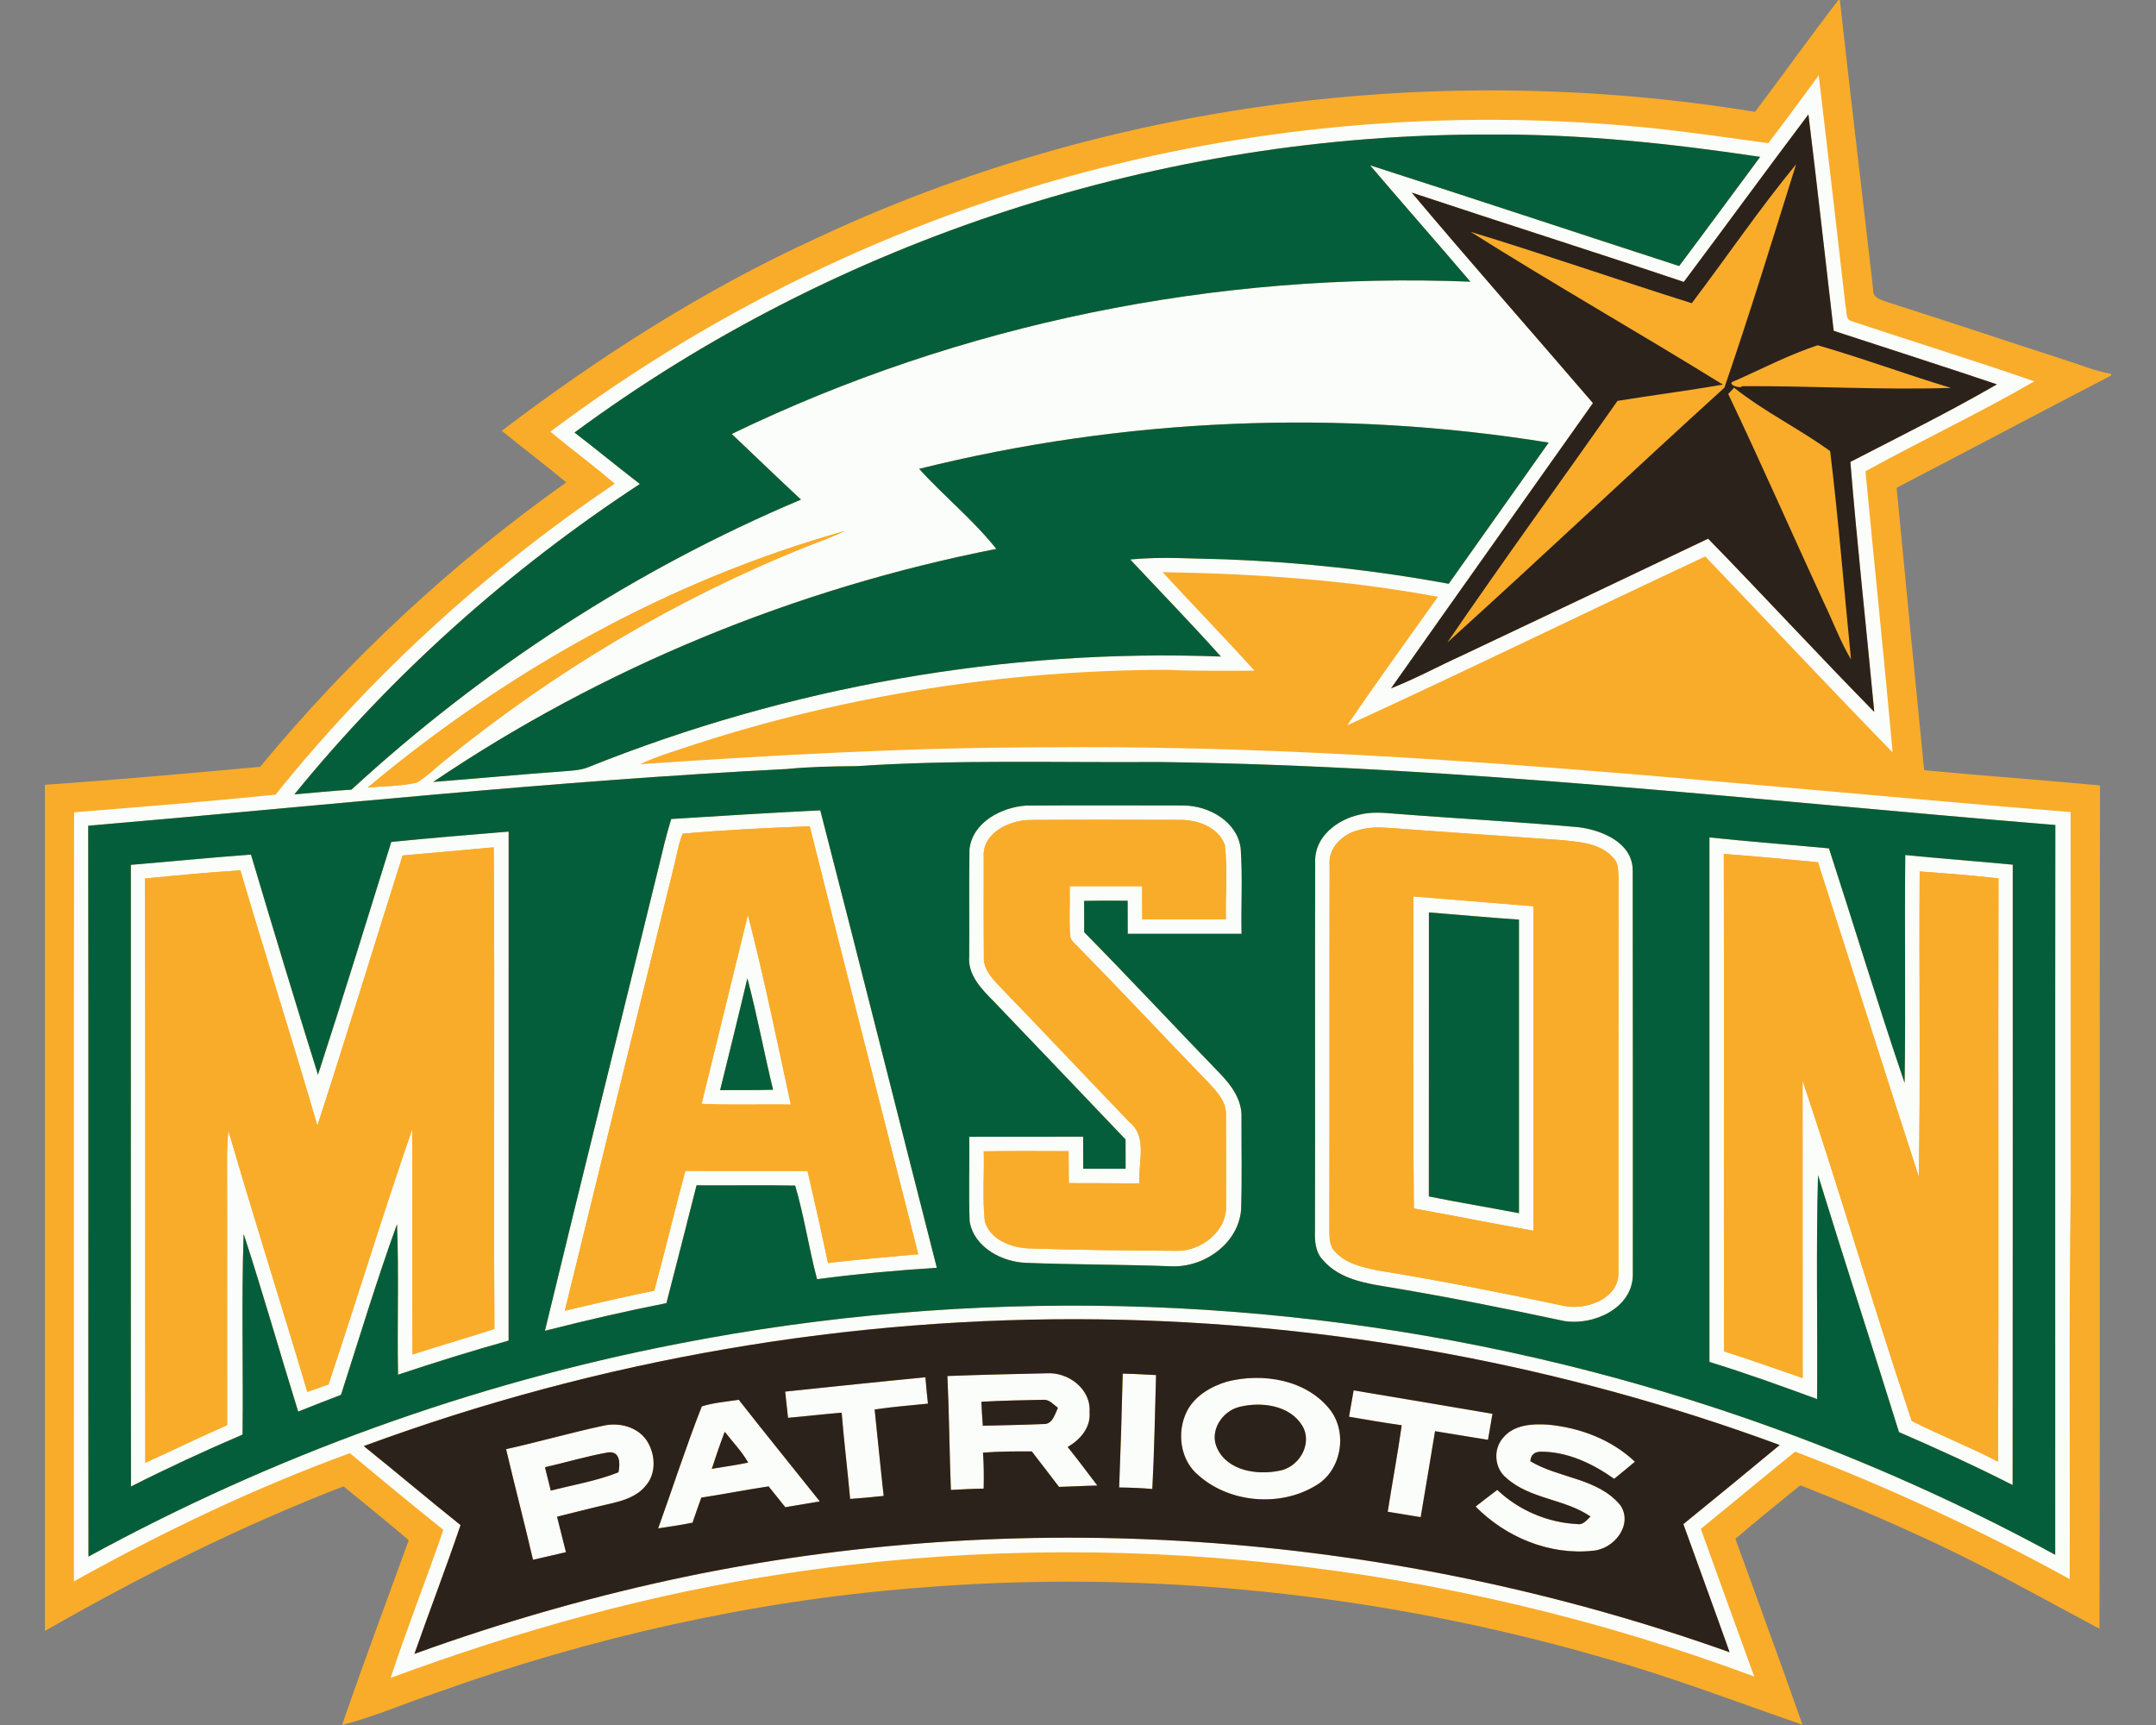<?xml version="1.0" encoding="UTF-8"?>
<!DOCTYPE svg PUBLIC "-//W3C//DTD SVG 1.1//EN" "http://www.w3.org/Graphics/SVG/1.1/DTD/svg11.dtd">
<!-- Creator: CorelDRAW -->
<svg xmlns="http://www.w3.org/2000/svg" xml:space="preserve" width="2000px" height="1600px" version="1.1" style="shape-rendering:geometricPrecision; text-rendering:geometricPrecision; image-rendering:optimizeQuality; fill-rule:evenodd; clip-rule:evenodd"
viewBox="0 0 2000 1600"
 xmlns:xlink="http://www.w3.org/1999/xlink">
 <rect x="0" y="0" width="2000" height="1600" fill="#808080" stroke="none"/>
 <defs>
  <style type="text/css">
   <![CDATA[
    .fil0 {fill:#F9AC2A}
    .fil4 {fill:#045E3B;fill-rule:nonzero}
    .fil3 {fill:#2C221C;fill-rule:nonzero}
    .fil2 {fill:#F9AC2A;fill-rule:nonzero}
    .fil1 {fill:#FBFDFB;fill-rule:nonzero}
   ]]>
  </style>
 </defs>
 <g id="Capa_x0020_1">
  <g id="George_x0020_Mason_x0020_Patriots.cdr">
   <path class="fil0" d="M1706.72 0c9.91,89.54 20.7,178.96 30.88,268.45 -0.73,8.03 7.91,9.76 13.72,11.95 54.04,17.13 107.78,35.26 161.74,52.66 15.06,4.65 29.69,10.99 45.29,13.75l0 1.5c-66.45,34.45 -132.56,69.6 -198.97,104.13 8.34,87.35 16.9,174.65 25.54,261.96 54.36,5.15 108.78,8.99 163.14,14.1 -0.62,260.73 0.23,521.5 -0.5,782.24 -56.55,-30.12 -112.32,-61.85 -170.89,-87.97 -35.04,-16.28 -70.76,-30.88 -106.63,-45.13 -20.13,16.48 -40.49,32.69 -60.19,49.74 20.82,57.43 41.98,114.74 62.18,172.35 -60.88,-20.97 -121.03,-44.21 -183.1,-61.61 -207.23,-60.15 -425.4,-83.12 -640.54,-65.1 -151.22,12.02 -300.41,45.78 -443.14,96.91 -29.39,9.79 -57.85,22.39 -87.93,30.07 19.82,-57.38 41.07,-114.31 61.85,-171.35 -19.82,-17.09 -40.3,-33.42 -60.5,-50.01 -95.83,37.07 -187.94,83.08 -277.02,134.13l0 -784.85c66.64,-4.57 133.17,-10.64 199.7,-16.67 82.43,-100.02 178.3,-188.82 283.93,-263.84 -19.67,-16.29 -40.06,-31.69 -59.84,-47.82 91.22,-69.33 188.44,-131.33 292.8,-179.04 269.26,-126.06 576.86,-164.78 869.82,-116.8 25.96,-34.46 51.04,-69.56 77.35,-103.75l1.31 0z"/>
   <path class="fil1" d="M469.47 1344.15c30.11,-6.69 59.77,-15.21 89.92,-21.7 14.4,-3.42 31.5,0.69 40.29,13.29 8.57,12.67 9.61,31.61 -1.46,43.21 -7.72,9.06 -19.51,12.79 -30.73,15.44 -16.97,3.88 -33.83,8.22 -50.74,12.41 2.73,10.98 5.46,21.97 8.26,32.91 -10.18,2.42 -20.39,4.73 -30.57,7.07 -7.95,-34.3 -16.9,-68.33 -24.97,-102.63zm924.78 -10.45c9.95,-12.33 27.23,-13.25 41.83,-12.29 29.46,2.76 58.84,13.75 80.55,34.41 -6.42,5.31 -12.79,10.61 -19.21,15.87 -20.13,-14.29 -43.83,-25.55 -68.99,-25.2 -5.53,0.42 -8.45,3.38 -8.79,8.87 26.54,15.94 62.72,15.56 83.5,40.8 12.18,18.2 -6.07,40.83 -25.5,42.21 -39.95,4.38 -80.86,-12.52 -108.78,-40.99 6.64,-5.22 13.37,-10.37 20.09,-15.44 19.93,18.94 46.74,30.35 74.21,31.69 5.49,1.08 8.79,-3.8 12.29,-6.99 -23.85,-16.48 -55.93,-16.01 -77.9,-35.64 -11.25,-8.8 -12.71,-26.66 -3.3,-37.3zm-138.55 -44.1c42.91,7.23 85.85,14.37 128.79,21.74 -1.46,8.03 -2.8,16.1 -4.15,24.16 -16.4,-2.57 -32.72,-5.41 -49.12,-8.02 -4.46,26.58 -8.76,53.2 -13.33,79.74 -10.22,-1.65 -20.44,-3.34 -30.58,-5.03 4.19,-26.78 9.18,-53.39 12.99,-80.21 -16.37,-2.3 -32.65,-5.14 -48.9,-7.91 1.46,-8.14 2.84,-16.32 4.3,-24.47zm-527.34 1.16c43.36,-4.54 86.69,-9.11 130.1,-13.29 0.69,8.14 1.46,16.28 2.34,24.46 -16.52,1.69 -33.03,2.96 -49.44,5.42 2.85,26.73 5.38,53.47 8.38,80.16 -10.37,1.16 -20.74,2.04 -31.11,2.81 -2.39,-26.7 -5.73,-53.32 -7.88,-80.01 -16.59,1.34 -33.15,3.34 -49.74,4.76 -0.81,-8.14 -1.73,-16.21 -2.65,-24.31zm313.12 -16.67c10.3,0.19 20.59,0.8 30.93,1.34 -1.04,35.18 -1.58,70.45 -3.46,105.63 -10.26,-0.84 -20.51,-1.27 -30.77,-1.38 1.38,-35.19 2.46,-70.41 3.3,-105.59zm645.65 -1204.18c8.49,71.29 16.71,142.62 24.85,213.98 1.46,4.38 -0.5,12.3 5.38,13.87 56.46,18.94 113.46,36.38 169.74,55.93 -51.17,29.65 -104.79,54.92 -156.6,83.42 8.26,86.93 17.36,173.81 25.19,260.78 -58.5,-60.04 -115.84,-121.19 -173.81,-181.76 -110.93,51.81 -220.93,105.63 -332.17,156.67 27.42,-40.17 56,-79.62 84.19,-119.26 -84.23,-15.71 -169.92,-21.44 -255.47,-22.86 28.24,30.66 57.35,60.5 85.28,91.42 -27.16,-0.08 -54.32,0.46 -81.43,-0.81 -148.39,0.23 -296.73,23.4 -437.89,69.14 -17.01,5.77 -34.37,10.68 -50.62,18.4 126.87,-8.64 253.97,-15.78 381.15,-15.67 316.35,-2.69 631.01,34.99 945.9,60.04 0,117.73 -0.04,235.42 0.04,353.15 -1.84,119.42 -0.46,238.87 -0.96,358.29 -82.08,-45.09 -167.09,-84.85 -254.63,-118.19 -29.34,23.66 -58.26,47.86 -87.53,71.64 16.4,45.67 32.99,91.3 49.55,136.93 -285.05,-106.13 -596.79,-141.35 -897.82,-95.64 -125.49,18.59 -248.21,52.97 -367.09,96.91 15.13,-46.17 33.15,-91.34 48.9,-137.32 -29.19,-23.31 -58,-47.21 -86.73,-71.1 -88.5,32.27 -173.77,73.1 -256.01,118.92 0.19,-237.76 -0.16,-475.56 0.19,-713.36 62.3,-4.96 124.64,-10.07 186.87,-16.33 89.34,-111.46 196.32,-208.61 314.66,-288.42 -19.28,-16.83 -40.1,-31.85 -59.69,-48.32 157.41,-118.16 339.09,-203.89 530.57,-249.44 162.86,-38.88 332.4,-49.17 498.84,-31.31 33.53,3.84 66.95,8.49 100.37,13.18 15.9,-20.75 31.22,-41.87 46.78,-62.88zm-125.18 191.59l0 0c-83.93,-28.23 -168.36,-54.89 -252.36,-82.85 55.27,65.68 112.16,130.06 168.09,195.24 -62.38,88.19 -125.03,176.23 -187.26,264.54 22.67,-8.88 44.06,-20.59 66.19,-30.62 75.97,-36.03 152.03,-71.9 227.93,-108.16 51.81,53.12 102.09,107.74 154.1,160.67 -7.26,-77.32 -15.83,-154.53 -22.16,-231.89 45.55,-23.54 91.64,-46.28 135.97,-71.94 -50.36,-16.9 -100.94,-33.19 -151.45,-49.66 -7.84,-66.92 -15.21,-133.87 -23.43,-200.7 -38.88,51.55 -76.9,103.71 -115.62,155.37zm-1028.99 139.7l0 0c20.4,15.67 40.22,32.04 60.62,47.71 -120.58,79.01 -229.47,176.07 -320.5,287.92 17.67,-1.46 35.26,-3.41 52.93,-4.37 122.41,-112.55 263.76,-204.43 417.02,-269.07 -21.58,-20.09 -42.86,-40.56 -64.22,-60.88 212.14,-102.64 449.83,-150.69 685.17,-141.24 -30.84,-36.14 -62.26,-71.79 -93.07,-107.97 95.72,30.69 191.1,62.45 286.74,93.45 25.27,-33.61 50.09,-67.53 75.17,-101.25 -82.97,-12.41 -166.7,-21.32 -250.71,-20.7 -302.72,-0.96 -605.47,96.41 -849.15,276.4zm319.66 33.69l0 0c23.16,25.46 50.16,47.28 71.63,74.24 -186.1,36.61 -365.17,109.86 -522.38,216.14 39.91,-3.11 79.74,-6.87 119.65,-9.75 8.22,-0.77 16.71,-0.81 24.47,-4.04 185.52,-74.44 386.75,-110.12 586.57,-102.51 -27.43,-30.58 -56.05,-60.08 -84.12,-90.04 29.34,-2.88 58.76,-0.61 88.15,-0.15 69.52,2.61 138.89,10.06 207.3,22.7 30.85,-43.68 61.92,-87.2 92.73,-130.95 -193.71,-31.34 -393.6,-23.04 -584,24.36zm-511.52 295.61l0 0c15.17,-1.39 30.65,-1.16 45.6,-4.65 9.48,-5.76 17.32,-13.75 25.96,-20.59 101.29,-82.39 214.72,-149.99 336.02,-198.47 11.71,-4.61 23.62,-8.72 34.91,-14.25 -162.67,45.67 -313.2,129.79 -442.49,237.96zm453.21 -19.86l0 0c-21.43,0.15 -42.91,0.54 -64.26,2.65 -216.56,10.95 -432.24,34.11 -648.22,52.62 0.42,225.97 -0.04,451.94 0.23,677.87 170.81,-93.29 355.99,-160.4 547.12,-197.43 270.41,-52.85 552.23,-46.32 819.92,18.98 159.25,38.83 313.43,98.45 457.4,176.8 0.07,-225.62 -0.16,-451.25 0.11,-676.91 -276.94,-22.66 -553.5,-54.81 -831.63,-58.42 -93.57,0.69 -187.25,-2.39 -280.67,3.84zm-456.86 630.66l0 0c30.16,24.17 59.58,49.17 89.77,73.29 -13.56,40.07 -28.81,79.55 -42.79,119.46 83.47,-30.27 169.08,-54.62 256.05,-72.56 319.84,-65.53 656.82,-38.41 963.99,71.02 -14.1,-39.67 -28.65,-79.2 -42.9,-118.84 29.92,-24.27 59.72,-48.74 89.38,-73.36 -201.43,-74.33 -415.61,-113.55 -630.25,-116.54 -232.34,-3.07 -465.23,37.06 -683.25,117.53zm561.88 -553.57c2.76,-25.01 29.61,-38.99 52.46,-40.52 48.79,-0.31 97.61,-0.16 146.43,-0.08 23.35,0.27 49.43,14.82 52.7,39.75 1.88,26.35 0.26,52.86 0.8,79.25 -35.18,0 -70.4,0.03 -105.59,0 -0.04,-10.22 -0.04,-20.44 -0.08,-30.66 -13.48,-0.15 -26.92,-0.11 -40.37,0.12 0.04,9.68 0.08,19.36 0.08,29.08 42.45,43.09 83.7,87.42 125.8,130.9 10.87,11.14 20.93,25 20.09,41.41 -0.08,28.42 0.61,56.84 -0.35,85.27 -2.69,31.38 -34.53,53.66 -64.84,52.28 -44.9,-1.73 -89.88,-1.46 -134.78,-3.19 -22.51,-0.92 -48.13,-14.44 -52.2,-38.41 -1,-26.16 -0.04,-52.36 -0.35,-78.55 35.23,-0.12 70.45,0.07 105.67,-0.08 0.04,9.87 0.04,19.78 0.04,29.73 13.1,0.04 26.23,0.04 39.33,0 0,-9.03 0,-18.09 -0.04,-27.12 -40.67,-42.64 -81.31,-85.31 -122.07,-127.87 -11.21,-11.29 -24.42,-24.47 -23,-41.79 0.27,-33.19 -0.31,-66.37 0.27,-99.52zm13.21 7.03l0 0c0.11,30.8 -0.19,61.65 0.15,92.45 -0.77,10.57 6.42,18.98 13.14,26.16 40.98,42.25 81.2,85.23 122.07,127.56 17.01,13.87 7.6,37.91 9.14,56.77 -21.85,-0.3 -43.71,-0.19 -65.57,-0.3 -0.07,-9.88 -0.11,-19.78 -0.19,-29.66 -26.23,-0.07 -52.47,-0.27 -78.7,0.16 0.57,21.74 -1.35,43.63 1.03,65.33 5.5,17.29 25.51,24.47 42.18,24.74 44.75,1.5 89.53,1.88 134.32,2.19 23.36,1.19 48.63,-17.98 47.21,-42.75 0,-28.12 0.15,-56.23 -0.08,-84.35 0.08,-11.26 -8.03,-19.97 -15.09,-27.73 -40.41,-41.6 -79.9,-84.16 -120.65,-125.45 -2.96,-3.77 -8.11,-6.57 -8.76,-11.64 -1.19,-15.4 -0.11,-30.88 -0.42,-46.29 22.39,0 44.82,-0.04 67.22,0 0,10.26 0,20.51 0.03,30.73 25.86,0 51.74,0 77.63,0 -0.65,-22.97 1.77,-46.17 -1.03,-69.02 -6.11,-16.83 -25.66,-23.43 -42.18,-23.2 -46.13,-0.08 -92.3,-0.27 -138.43,0.07 -19.13,0.23 -44.37,11.83 -43.02,34.23zm-289.89 -35.11c46.06,-2.96 92.15,-5.72 138.28,-8.03 36.49,141.32 71.94,282.9 108.13,424.29 -37.15,2.38 -74.21,5.72 -111.12,10.6 -7.65,-28.73 -11.87,-58.35 -20.32,-86.85 -30.46,-0.61 -60.96,0.04 -91.46,-0.23 -9.26,36.45 -18.51,72.91 -27.96,109.28 -37.84,7.45 -75.36,16.17 -112.7,25.66 34.72,-143.7 70.6,-287.16 105.67,-430.82 3.53,-14.71 6.99,-29.42 11.48,-43.9zm10.68 13.64l0 0c-3.96,9.29 -5.34,19.43 -7.87,29.23 -33.88,137.7 -67.84,275.4 -101.48,413.18 27.57,-6.3 55.08,-13.1 82.89,-18.47 10.14,-36.92 18.82,-74.25 28.88,-111.24 37.8,0.27 75.59,-0.04 113.39,0.15 6.57,28.43 12.98,56.85 18.94,85.35 27.84,-3.3 55.81,-5.68 83.73,-8.14 -33.49,-132.33 -67.6,-264.5 -100.67,-396.94 -39.3,1.46 -78.67,3.34 -117.81,6.88zm627.98 -17.71c10.71,-2.69 21.85,-1.77 32.72,-0.85 56.81,4.5 113.78,7.42 170.51,12.53 21.51,2.8 49.43,14.09 50.05,39.44 0.23,125.45 0.08,250.94 0.11,376.35 -0.76,30.65 -36.75,46.63 -63.64,42.25 -53.32,-11.4 -106.86,-22.12 -160.67,-31.11 -22.36,-3.57 -47.56,-7.26 -63.15,-25.43 -7.26,-7.49 -7.76,-18.24 -7.41,-28 0.3,-113.89 -0.12,-227.81 0.19,-341.7 -0.58,-23.12 20.62,-39.02 41.29,-43.48zm-0.62 14.21l0 0c-15.01,3.73 -28.8,16.25 -27.27,32.84 -0.27,111.43 0,222.82 -0.23,334.25 0.27,8.18 -1,17.9 5.49,24.28 10.07,11.06 25.47,14.29 39.49,17.21 58.08,9.41 115.81,20.89 173.39,33.03 20.62,3.92 50.93,-7.11 49.74,-31.96 0.08,-121.72 -0.12,-243.48 0.08,-365.21 -0.35,-6.22 0.23,-13.4 -4.54,-18.2 -11.94,-14.18 -32.11,-15.14 -49.12,-16.87 -52.63,-3.8 -105.25,-7.22 -157.83,-11.17 -9.76,-0.73 -19.75,-0.93 -29.2,1.8zm-897.73 11.14c36.26,-3.61 72.59,-6.64 108.89,-9.6 -0.04,157.37 0.04,314.73 -0.04,472.14 -34.45,9.64 -68.6,20.28 -102.55,31.61 -0.92,-46.51 0.88,-93.1 -0.96,-139.62 -18.94,52.2 -34.96,105.48 -51.97,158.33 -13.26,5.15 -26.55,10.14 -39.72,15.52 -17.06,-54.89 -32.73,-110.2 -50.59,-164.82 -2.15,61.99 -0.23,124.1 -1,186.14 -34.95,14.98 -69.56,30.96 -103.51,48.16 -0.31,-192.2 -0.04,-384.41 -0.12,-576.62 37.14,-3.07 74.25,-6.8 111.43,-9.49 20.32,68.18 40.87,136.32 62.15,204.19 23.39,-71.75 45.48,-143.92 67.99,-215.94zm10.52 12.56l0 0c-26.5,83.47 -51.93,167.28 -79.05,250.59 -23.12,-79.16 -48.17,-157.71 -71.44,-236.8 -29.54,1.84 -59,4.65 -88.46,7.57 0.46,180.6 0.04,361.25 0.27,541.9 25.39,-11.41 50.35,-23.78 75.9,-34.88 -0.16,-83.39 0.15,-166.74 -0.08,-250.13 0.04,-7.8 0.54,-15.56 1.19,-23.32 23.55,81.13 49.21,161.64 73.29,242.61 6.57,-2.31 13.06,-4.61 19.63,-6.92 26.27,-78.74 50.51,-158.21 77.62,-236.69 0.43,69.64 -0.11,139.28 0.35,208.92 25.2,-8.22 50.74,-15.44 75.94,-23.74 -0.85,-148.88 0.5,-297.8 -0.66,-446.68 -28.15,2.62 -56.34,5.11 -84.5,7.57zm1212.28 -16.75c36.88,3.88 73.91,6.69 110.86,10.14 23.54,72.48 45.63,145.47 70.17,217.6 1.12,-70.44 -0.15,-140.93 0.62,-211.41 33.22,3.26 66.49,5.76 99.71,8.95 -0.07,191.78 0.12,383.57 -0.11,575.39 -34.57,-17.55 -69.87,-33.69 -105.44,-49.09 -24.74,-79.55 -50.55,-158.75 -75.09,-238.3 -1.92,69.18 -0.31,138.43 -0.85,207.69 -33.07,-12.14 -66.18,-24.12 -99.87,-34.46 0,-162.17 0,-324.34 0,-486.51zm13.33 15.29l0 0c0.39,153.8 -0.19,307.59 0.27,461.39 24.43,7.84 48.63,16.4 72.87,24.78 -0.16,-92 0.07,-183.99 -0.08,-275.99 35.15,104.75 66.07,211.03 101.25,315.74 26.27,13.33 53.85,24.12 80.05,37.76 0.77,-180.34 -0.04,-360.68 0.42,-541.02 -24.31,-2.69 -48.7,-4.68 -73.09,-6.37 -0.7,94.37 0.88,188.79 -0.81,283.16 -31.65,-97.1 -62.26,-194.51 -93.57,-291.73 -29.11,-2.73 -58.19,-5.57 -87.31,-7.72zm-287.92 39.45c37.1,3.15 74.24,5.91 111.35,9.1 -0.04,100.33 0.15,200.62 -0.12,300.95 -37.02,-6.53 -73.86,-13.98 -110.85,-20.66 -0.92,-96.45 -0.27,-192.94 -0.38,-289.39zm14.29 278.25l0 0c27.77,5.64 55.77,10.21 83.61,15.55 0,-90.76 0,-181.53 0,-272.29 -27.88,-1.92 -55.69,-4.46 -83.54,-6.69 -0.07,87.81 0.08,175.62 -0.07,263.43zm-631.67 -261.24c14.98,58.23 27.12,117.23 39.79,176.04 -27.61,-0.5 -55.19,0.65 -82.77,-0.69 14.4,-58.42 28.69,-116.88 42.98,-175.35zm-0.5 58.89l0 0c-8.14,34.65 -16.78,69.18 -25.27,103.75 16.4,-0.08 32.76,0.11 49.12,-0.35 -8.41,-34.38 -14.75,-69.22 -23.85,-103.4zm185.56 368.93c30.66,-1.15 61.34,-1.88 92,-2.53 20.16,-1.35 41.48,14.67 39.87,36.1 1.3,14.25 -8.76,25.55 -20.28,32.27 9.48,11.68 18.36,23.81 27.5,35.76 -11.87,0.19 -23.7,0.96 -35.53,1.23 -8.34,-11.06 -16.9,-21.93 -25.28,-32.92 -15.09,-0.04 -30.19,0 -45.24,1.15 0.8,11.1 0.84,22.24 0.61,33.38 -10.14,0.12 -20.28,0.66 -30.42,1.23 -1.35,-35.22 -1.58,-70.44 -3.23,-105.67zm31.54 23.86l0 0c0.3,7.41 0.73,14.82 1.34,22.24 18.59,-0.43 37.18,-0.77 55.77,-1.54 8.95,0.54 10.84,-8.8 13.87,-15.06 -4.11,-2.95 -7.83,-7.83 -13.41,-7.45 -19.2,0.39 -38.4,0.73 -57.57,1.81zm227.54 -18.59c33.23,-8.65 74.33,-2.04 96.3,26.5 16.25,21.66 9.87,56.66 -14.06,70.06 -32.76,19.78 -79.16,15.9 -107.97,-9.33 -17.52,-14.06 -20.97,-40.41 -11.14,-59.89 7.3,-14.17 22.05,-22.81 36.87,-27.34zm11.72 23.39l0 0c-16.13,3.95 -28.2,22.66 -20.44,38.56 9.65,20.67 36.72,24.74 56.93,20.74 18.63,-2.8 32.07,-24.96 21.82,-42.02 -11.72,-19.09 -38.26,-22.31 -58.31,-17.28zm-498.61 -0.54c11.14,-3.42 22.85,-4.34 34.3,-6.07 24.77,31.65 50.16,62.8 75.17,94.26 -10.68,1.77 -21.36,3.54 -32,5.38 -5.22,-6.41 -10.37,-12.87 -15.52,-19.32 -20.85,3.15 -41.56,7.22 -62.41,10.41 -2.77,7.68 -5.53,15.44 -8.15,23.24 -10.56,2.07 -21.2,3.8 -31.88,5.3 13.56,-37.72 25.85,-75.94 40.49,-113.2zm21.24 23.58l0 0c-4.3,11.34 -8.22,22.82 -11.99,34.38 11.26,-1.96 22.59,-3.38 33.77,-5.8 -5.99,-10.45 -14.41,-19.16 -21.78,-28.58zm-166.74 32.92l0 0c1.8,7.19 3.57,14.41 5.38,21.67 20.97,-5.38 42.59,-8.95 62.8,-16.98 1.57,-7.76 1.92,-19.82 -9.6,-18.48 -19.75,3.5 -39.03,9.3 -58.58,13.79z"/>
   <path class="fil2" d="M1260.69 769.79c9.45,-2.73 19.44,-2.53 29.2,-1.8 52.58,3.95 105.2,7.37 157.83,11.17 17.01,1.73 37.18,2.69 49.12,16.87 4.77,4.8 4.19,11.98 4.54,18.2 -0.2,121.73 0,243.49 -0.08,365.21 1.19,24.85 -29.12,35.88 -49.74,31.96 -57.58,-12.14 -115.31,-23.62 -173.39,-33.03 -14.02,-2.92 -29.42,-6.15 -39.49,-17.21 -6.49,-6.38 -5.22,-16.1 -5.49,-24.28 0.23,-111.43 -0.04,-222.82 0.23,-334.25 -1.53,-16.59 12.26,-29.11 27.27,-32.84zm338.4 22.24c29.12,2.15 58.2,4.99 87.31,7.72 31.31,97.22 61.92,194.63 93.57,291.73 1.69,-94.37 0.11,-188.79 0.81,-283.16 24.39,1.69 48.78,3.68 73.09,6.37 -0.46,180.34 0.35,360.68 -0.42,541.02 -26.2,-13.64 -53.78,-24.43 -80.05,-37.76 -35.18,-104.71 -66.1,-210.99 -101.25,-315.74 0.15,92 -0.08,183.99 0.08,275.99 -24.24,-8.38 -48.44,-16.94 -72.87,-24.78 -0.46,-153.8 0.12,-307.59 -0.27,-461.39zm-1225.61 1.46c28.16,-2.46 56.35,-4.95 84.5,-7.57 1.16,148.88 -0.19,297.8 0.66,446.68 -25.2,8.3 -50.74,15.52 -75.94,23.74 -0.46,-69.64 0.08,-139.28 -0.35,-208.92 -27.11,78.48 -51.35,157.95 -77.62,236.69 -6.57,2.31 -13.06,4.61 -19.63,6.92 -24.08,-80.97 -49.74,-161.48 -73.29,-242.61 -0.65,7.76 -1.15,15.52 -1.19,23.32 0.23,83.39 -0.08,166.74 0.08,250.13 -25.55,11.1 -50.51,23.47 -75.9,34.88 -0.23,-180.65 0.19,-361.3 -0.27,-541.9 29.46,-2.92 58.92,-5.73 88.46,-7.57 23.27,79.09 48.32,157.64 71.44,236.8 27.12,-83.31 52.55,-167.12 79.05,-250.59zm539.06 1.27c-1.35,-22.4 23.89,-34 43.02,-34.23 46.13,-0.34 92.3,-0.15 138.43,-0.07 16.52,-0.23 36.07,6.37 42.18,23.2 2.8,22.85 0.38,46.05 1.03,69.02 -25.89,0 -51.77,0 -77.63,0 -0.03,-10.22 -0.03,-20.47 -0.03,-30.73 -22.4,-0.04 -44.83,0 -67.22,0 0.31,15.41 -0.77,30.89 0.42,46.29 0.65,5.07 5.8,7.87 8.76,11.64 40.75,41.29 80.24,83.85 120.65,125.45 7.06,7.76 15.17,16.47 15.09,27.73 0.23,28.12 0.08,56.23 0.08,84.35 1.42,24.77 -23.85,43.94 -47.21,42.75 -44.79,-0.31 -89.57,-0.69 -134.32,-2.19 -16.67,-0.27 -36.68,-7.45 -42.18,-24.74 -2.38,-21.7 -0.46,-43.59 -1.03,-65.33 26.23,-0.43 52.47,-0.23 78.7,-0.16 0.08,9.88 0.12,19.78 0.19,29.66 21.86,0.11 43.72,0 65.57,0.3 -1.54,-18.86 7.87,-42.9 -9.14,-56.77 -40.87,-42.33 -81.09,-85.31 -122.07,-127.56 -6.72,-7.18 -13.91,-15.59 -13.14,-26.16 -0.34,-30.8 -0.04,-61.65 -0.15,-92.45zm-571.44 -64.26c129.29,-108.17 279.82,-192.29 442.49,-237.96 -11.29,5.53 -23.2,9.64 -34.91,14.25 -121.3,48.48 -234.73,116.08 -336.02,198.47 -8.64,6.84 -16.48,14.83 -25.96,20.59 -14.95,3.49 -30.43,3.26 -45.6,4.65zm292.23 42.79c39.14,-3.54 78.51,-5.42 117.81,-6.88 33.07,132.44 67.18,264.61 100.67,396.94 -27.92,2.46 -55.89,4.84 -83.73,8.14 -5.96,-28.5 -12.37,-56.92 -18.94,-85.35 -37.8,-0.19 -75.59,0.12 -113.39,-0.15 -10.06,36.99 -18.74,74.32 -28.88,111.24 -27.81,5.37 -55.32,12.17 -82.89,18.47 33.64,-137.78 67.6,-275.48 101.48,-413.18 2.53,-9.8 3.91,-19.94 7.87,-29.23zm60.46 75.2c-14.29,58.47 -28.58,116.93 -42.98,175.35 27.58,1.34 55.16,0.19 82.77,0.69 -12.67,-58.81 -24.81,-117.81 -39.79,-176.04zm617.38 -17.01c0.11,96.45 -0.54,192.94 0.38,289.39 36.99,6.68 73.83,14.13 110.85,20.66 0.27,-100.33 0.08,-200.62 0.12,-300.95 -37.11,-3.19 -74.25,-5.95 -111.35,-9.1z"/>
   <path class="fil3" d="M337.45 1341.3c218.02,-80.47 450.91,-120.6 683.25,-117.53 214.64,2.99 428.82,42.21 630.25,116.54 -29.66,24.62 -59.46,49.09 -89.38,73.36 14.25,39.64 28.8,79.17 42.9,118.84 -307.17,-109.43 -644.15,-136.55 -963.99,-71.02 -86.97,17.94 -172.58,42.29 -256.05,72.56 13.98,-39.91 29.23,-79.39 42.79,-119.46 -30.19,-24.12 -59.61,-49.12 -89.77,-73.29zm168.09 19.63c19.55,-4.49 38.83,-10.29 58.58,-13.79 11.52,-1.34 11.17,10.72 9.6,18.48 -20.21,8.03 -41.83,11.6 -62.8,16.98 -1.81,-7.26 -3.58,-14.48 -5.38,-21.67zm166.74 -32.92c7.37,9.42 15.79,18.13 21.78,28.58 -11.18,2.42 -22.51,3.84 -33.77,5.8 3.77,-11.56 7.69,-23.04 11.99,-34.38zm477.37 -23.04c20.05,-5.03 46.59,-1.81 58.31,17.28 10.25,17.06 -3.19,39.22 -21.82,42.02 -20.21,4 -47.28,-0.07 -56.93,-20.74 -7.76,-15.9 4.31,-34.61 20.44,-38.56zm-239.26 -4.8c19.17,-1.08 38.37,-1.42 57.57,-1.81 5.58,-0.38 9.3,4.5 13.41,7.45 -3.03,6.26 -4.92,15.6 -13.87,15.06 -18.59,0.77 -37.18,1.11 -55.77,1.54 -0.61,-7.42 -1.04,-14.83 -1.34,-22.24zm651.56 -1038.67c38.72,-51.66 76.74,-103.82 115.62,-155.37 8.22,66.83 15.59,133.78 23.43,200.7 50.51,16.47 101.09,32.76 151.45,49.66 -44.33,25.66 -90.42,48.4 -135.97,71.94 6.33,77.36 14.9,154.57 22.16,231.89 -52.01,-52.93 -102.29,-107.55 -154.1,-160.67 -75.9,36.26 -151.96,72.13 -227.93,108.16 -22.13,10.03 -43.52,21.74 -66.19,30.62 62.23,-88.31 124.88,-176.35 187.26,-264.54 -55.93,-65.18 -112.82,-129.56 -168.09,-195.24 84,27.96 168.43,54.62 252.36,82.85zm7.41 19.74l0 0c-68.52,-21.54 -136.36,-45.32 -205.11,-66.18 77.09,48.59 156.45,93.69 233.96,141.66 -32.46,5.69 -65.18,9.83 -97.72,15.1 -52.5,74.71 -106.28,148.61 -157.79,224.01 86.31,-77.94 170.74,-158.02 256.89,-236.19 23.59,-68.56 44.87,-138.01 66.53,-207.23 -34.07,41.45 -64.34,86.01 -96.76,128.83zm39.22 72.33l0 0c-8.03,2.58 6.03,7.49 7.53,4.61 64.53,-0.38 129.21,3.73 193.7,1.61 -41.44,-12.4 -82.08,-27.61 -123.64,-39.56 -26.66,8.76 -51.85,22.05 -77.59,33.34zm-5.42 11.87l0 0c30.54,63.99 58.97,128.98 88.69,193.36 8.53,17.55 15.22,36.07 25.24,52.85 -6.45,-64.37 -11.56,-129.02 -19.36,-193.2 -28.77,-20.9 -61.26,-36.65 -89.11,-58.85 -1.84,1.92 -3.69,3.84 -5.46,5.84zm-561.68 908.65l0 0c-0.84,35.18 -1.92,70.4 -3.3,105.59 10.26,0.11 20.51,0.54 30.77,1.38 1.88,-35.18 2.42,-70.45 3.46,-105.63 -10.34,-0.54 -20.63,-1.15 -30.93,-1.34zm-162.63 2.22l0 0c1.65,35.23 1.88,70.45 3.23,105.67 10.14,-0.57 20.28,-1.11 30.42,-1.23 0.23,-11.14 0.19,-22.28 -0.61,-33.38 15.05,-1.15 30.15,-1.19 45.24,-1.15 8.38,10.99 16.94,21.86 25.28,32.92 11.83,-0.27 23.66,-1.04 35.53,-1.23 -9.14,-11.95 -18.02,-24.08 -27.5,-35.76 11.52,-6.72 21.58,-18.02 20.28,-32.27 1.61,-21.43 -19.71,-37.45 -39.87,-36.1 -30.66,0.65 -61.34,1.38 -92,2.53zm-150.49 14.45l0 0c0.92,8.1 1.84,16.17 2.65,24.31 16.59,-1.42 33.15,-3.42 49.74,-4.76 2.15,26.69 5.49,53.31 7.88,80.01 10.37,-0.77 20.74,-1.65 31.11,-2.81 -3,-26.69 -5.53,-53.43 -8.38,-80.16 16.41,-2.46 32.92,-3.73 49.44,-5.42 -0.88,-8.18 -1.65,-16.32 -2.34,-24.46 -43.41,4.18 -86.74,8.75 -130.1,13.29zm409.57 -9.18l0 0c-14.82,4.53 -29.57,13.17 -36.87,27.34 -9.83,19.48 -6.38,45.83 11.14,59.89 28.81,25.23 75.21,29.11 107.97,9.33 23.93,-13.4 30.31,-48.4 14.06,-70.06 -21.97,-28.54 -63.07,-35.15 -96.3,-26.5zm117.77 8.02l0 0c-1.46,8.15 -2.84,16.33 -4.3,24.47 16.25,2.77 32.53,5.61 48.9,7.91 -3.81,26.82 -8.8,53.43 -12.99,80.21 10.14,1.69 20.36,3.38 30.58,5.03 4.57,-26.54 8.87,-53.16 13.33,-79.74 16.4,2.61 32.72,5.45 49.12,8.02 1.35,-8.06 2.69,-16.13 4.15,-24.16 -42.94,-7.37 -85.88,-14.51 -128.79,-21.74zm-604.66 14.83l0 0c-14.64,37.26 -26.93,75.48 -40.49,113.2 10.68,-1.5 21.32,-3.23 31.88,-5.3 2.62,-7.8 5.38,-15.56 8.15,-23.24 20.85,-3.19 41.56,-7.26 62.41,-10.41 5.15,6.45 10.3,12.91 15.52,19.32 10.64,-1.84 21.32,-3.61 32,-5.38 -25.01,-31.46 -50.4,-62.61 -75.17,-94.26 -11.45,1.73 -23.16,2.65 -34.3,6.07zm-181.57 39.72l0 0c8.07,34.3 17.02,68.33 24.97,102.63 10.18,-2.34 20.39,-4.65 30.57,-7.07 -2.8,-10.94 -5.53,-21.93 -8.26,-32.91 16.91,-4.19 33.77,-8.53 50.74,-12.41 11.22,-2.65 23.01,-6.38 30.73,-15.44 11.07,-11.6 10.03,-30.54 1.46,-43.21 -8.79,-12.6 -25.89,-16.71 -40.29,-13.29 -30.15,6.49 -59.81,15.01 -89.92,21.7zm924.78 -10.45l0 0c-9.41,10.64 -7.95,28.5 3.3,37.3 21.97,19.63 54.05,19.16 77.9,35.64 -3.5,3.19 -6.8,8.07 -12.29,6.99 -27.47,-1.34 -54.28,-12.75 -74.21,-31.69 -6.72,5.07 -13.45,10.22 -20.09,15.44 27.92,28.47 68.83,45.37 108.78,40.99 19.43,-1.38 37.68,-24.01 25.5,-42.21 -20.78,-25.24 -56.96,-24.86 -83.5,-40.8 0.34,-5.49 3.26,-8.45 8.79,-8.87 25.16,-0.35 48.86,10.91 68.99,25.2 6.42,-5.26 12.79,-10.56 19.21,-15.87 -21.71,-20.66 -51.09,-31.65 -80.55,-34.41 -14.6,-0.96 -31.88,-0.04 -41.83,12.29z"/>
   <path class="fil4" d="M794.31 710.64c93.42,-6.23 187.1,-3.15 280.67,-3.84 278.13,3.61 554.69,35.76 831.63,58.42 -0.27,225.66 -0.04,451.29 -0.11,676.91 -143.97,-78.35 -298.15,-137.97 -457.4,-176.8 -267.69,-65.3 -549.51,-71.83 -819.92,-18.98 -191.13,37.03 -376.31,104.14 -547.12,197.43 -0.27,-225.93 0.19,-451.9 -0.23,-677.87 215.98,-18.51 431.66,-41.67 648.22,-52.62 21.35,-2.11 42.83,-2.5 64.26,-2.65zm-101.02 196.74c9.1,34.18 15.44,69.02 23.85,103.4 -16.36,0.46 -32.72,0.27 -49.12,0.35 8.49,-34.57 17.13,-69.1 25.27,-103.75zm632.17 202.35c0.15,-87.81 0,-175.62 0.07,-263.43 27.85,2.23 55.66,4.77 83.54,6.69 0,90.76 0,181.53 0,272.29 -27.84,-5.34 -55.84,-9.91 -83.61,-15.55zm-472.84 -674.84c190.4,-47.4 390.29,-55.7 584,-24.36 -30.81,43.75 -61.88,87.27 -92.73,130.95 -68.41,-12.64 -137.78,-20.09 -207.3,-22.7 -29.39,-0.46 -58.81,-2.73 -88.15,0.15 28.07,29.96 56.69,59.46 84.12,90.04 -199.82,-7.61 -401.05,28.07 -586.57,102.51 -7.76,3.23 -16.25,3.27 -24.47,4.04 -39.91,2.88 -79.74,6.64 -119.65,9.75 157.21,-106.28 336.28,-179.53 522.38,-216.14 -21.47,-26.96 -48.47,-48.78 -71.63,-74.24zm-319.66 -33.69c243.68,-179.99 546.43,-277.36 849.15,-276.4 84.01,-0.62 167.74,8.29 250.71,20.7 -25.08,33.72 -49.9,67.64 -75.17,101.25 -95.64,-31 -191.02,-62.76 -286.74,-93.45 30.81,36.18 62.23,71.83 93.07,107.97 -235.34,-9.45 -473.03,38.6 -685.17,141.24 21.36,20.32 42.64,40.79 64.22,60.88 -153.26,64.64 -294.61,156.52 -417.02,269.07 -17.67,0.96 -35.26,2.91 -52.93,4.37 91.03,-111.85 199.92,-208.91 320.5,-287.92 -20.4,-15.67 -40.22,-32.04 -60.62,-47.71zm366.37 386.53l0 0c-0.58,33.15 0,66.33 -0.27,99.52 -1.42,17.32 11.79,30.5 23,41.79 40.76,42.56 81.4,85.23 122.07,127.87 0.04,9.03 0.04,18.09 0.04,27.12 -13.1,0.04 -26.23,0.04 -39.33,0 0,-9.95 0,-19.86 -0.04,-29.73 -35.22,0.15 -70.44,-0.04 -105.67,0.08 0.31,26.19 -0.65,52.39 0.35,78.55 4.07,23.97 29.69,37.49 52.2,38.41 44.9,1.73 89.88,1.46 134.78,3.19 30.31,1.38 62.15,-20.9 64.84,-52.28 0.96,-28.43 0.27,-56.85 0.35,-85.27 0.84,-16.41 -9.22,-30.27 -20.09,-41.41 -42.1,-43.48 -83.35,-87.81 -125.8,-130.9 0,-9.72 -0.04,-19.4 -0.08,-29.08 13.45,-0.23 26.89,-0.27 40.37,-0.12 0.04,10.22 0.04,20.44 0.08,30.66 35.19,0.03 70.41,0 105.59,0 -0.54,-26.39 1.08,-52.9 -0.8,-79.25 -3.27,-24.93 -29.35,-39.48 -52.7,-39.75 -48.82,-0.08 -97.64,-0.23 -146.43,0.08 -22.85,1.53 -49.7,15.51 -52.46,40.52zm-276.68 -28.08l0 0c-4.49,14.48 -7.95,29.19 -11.48,43.9 -35.07,143.66 -70.95,287.12 -105.67,430.82 37.34,-9.49 74.86,-18.21 112.7,-25.66 9.45,-36.37 18.7,-72.83 27.96,-109.28 30.5,0.27 61,-0.38 91.46,0.23 8.45,28.5 12.67,58.12 20.32,86.85 36.91,-4.88 73.97,-8.22 111.12,-10.6 -36.19,-141.39 -71.64,-282.97 -108.13,-424.29 -46.13,2.31 -92.22,5.07 -138.28,8.03zm638.66 -4.07l0 0c-20.67,4.46 -41.87,20.36 -41.29,43.48 -0.31,113.89 0.11,227.81 -0.19,341.7 -0.35,9.76 0.15,20.51 7.41,28 15.59,18.17 40.79,21.86 63.15,25.43 53.81,8.99 107.35,19.71 160.67,31.11 26.89,4.38 62.88,-11.6 63.64,-42.25 -0.03,-125.41 0.12,-250.9 -0.11,-376.35 -0.62,-25.35 -28.54,-36.64 -50.05,-39.44 -56.73,-5.11 -113.7,-8.03 -170.51,-12.53 -10.87,-0.92 -22.01,-1.84 -32.72,0.85zm-898.35 25.35l0 0c-22.51,72.02 -44.6,144.19 -67.99,215.94 -21.28,-67.87 -41.83,-136.01 -62.15,-204.19 -37.18,2.69 -74.29,6.42 -111.43,9.49 0.08,192.21 -0.19,384.42 0.12,576.62 33.95,-17.2 68.56,-33.18 103.51,-48.16 0.77,-62.04 -1.15,-124.15 1,-186.14 17.86,54.62 33.53,109.93 50.59,164.82 13.17,-5.38 26.46,-10.37 39.72,-15.52 17.01,-52.85 33.03,-106.13 51.97,-158.33 1.84,46.52 0.04,93.11 0.96,139.62 33.95,-11.33 68.1,-21.97 102.55,-31.61 0.08,-157.41 0,-314.77 0.04,-472.14 -36.3,2.96 -72.63,5.99 -108.89,9.6zm1222.8 -4.19l0 0c0,162.17 0,324.34 0,486.51 33.69,10.34 66.8,22.32 99.87,34.46 0.54,-69.26 -1.07,-138.51 0.85,-207.69 24.54,79.55 50.35,158.75 75.09,238.3 35.57,15.4 70.87,31.54 105.44,49.09 0.23,-191.82 0.04,-383.61 0.11,-575.39 -33.22,-3.19 -66.49,-5.69 -99.71,-8.95 -0.77,70.48 0.5,140.97 -0.62,211.41 -24.54,-72.13 -46.63,-145.12 -70.17,-217.6 -36.95,-3.45 -73.98,-6.26 -110.86,-10.14z"/>
  </g>
 </g>
</svg>
